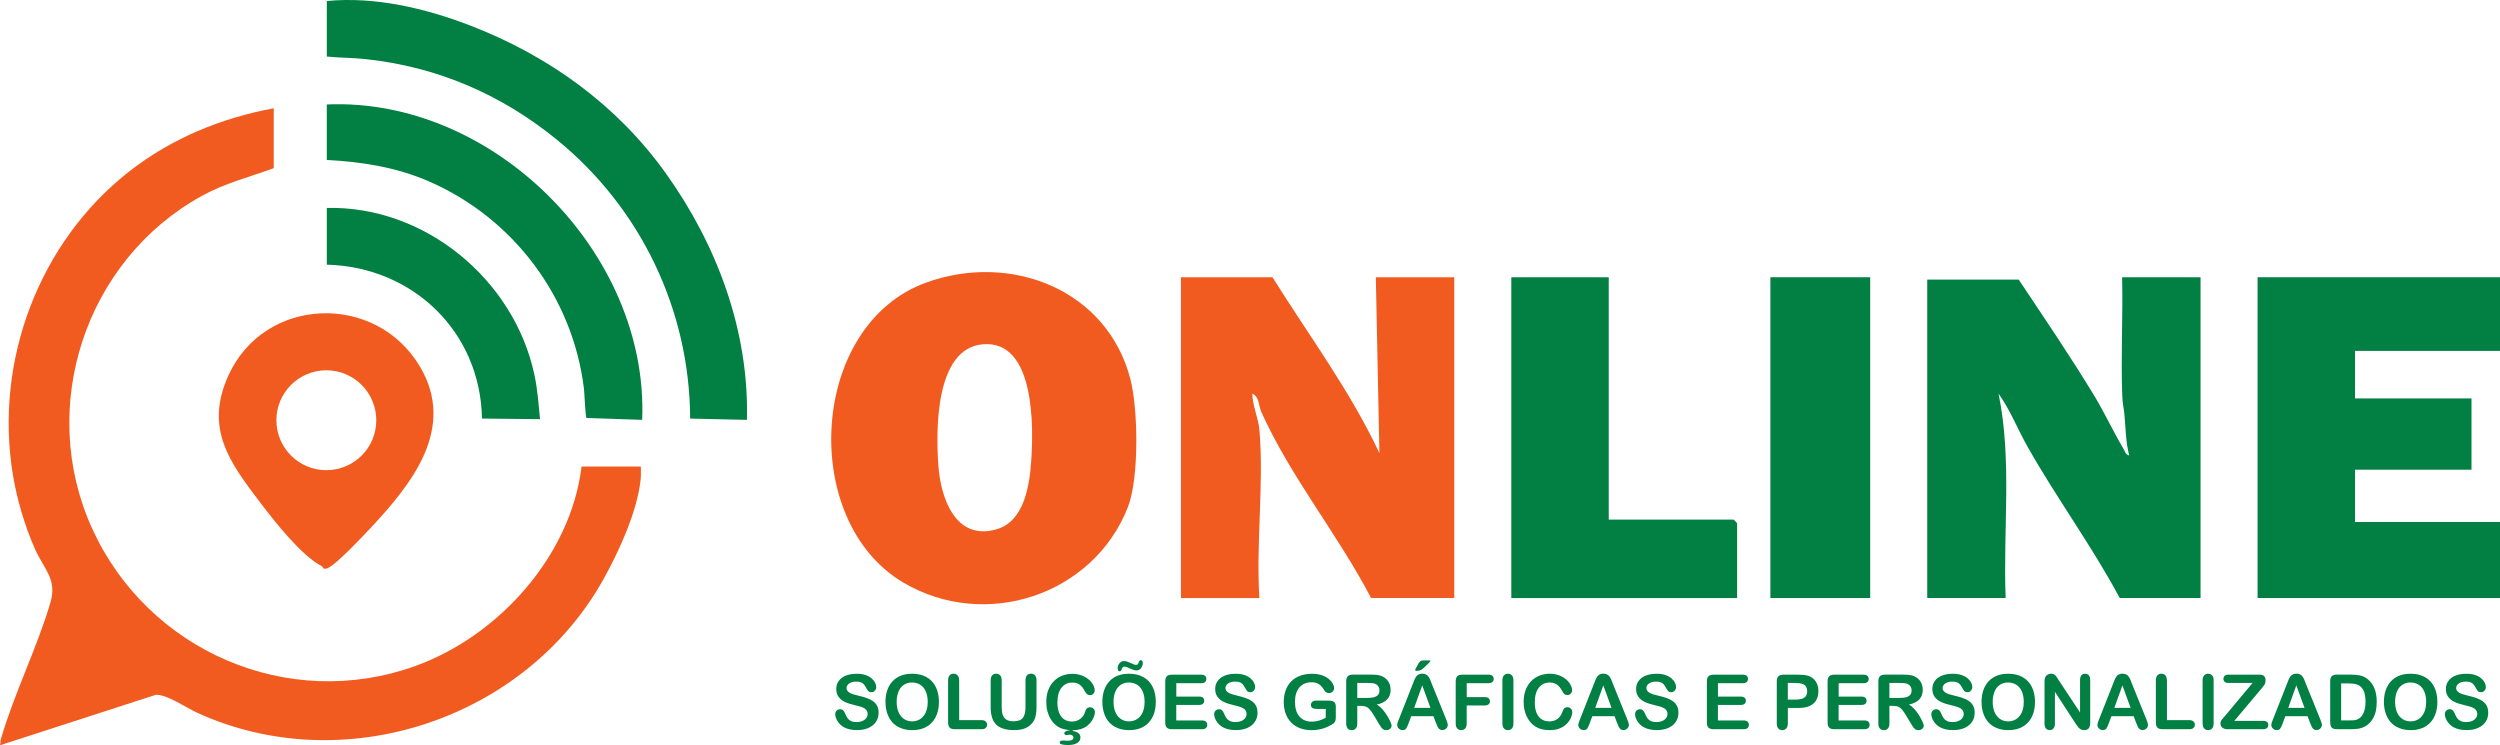 <?xml version="1.0" encoding="UTF-8"?>
<svg xmlns="http://www.w3.org/2000/svg" id="Camada_1" data-name="Camada 1" viewBox="0 0 684.26 203.98">
  <defs>
    <style>      .cls-1 {        fill: #f25b1f;      }      .cls-2 {        fill: #028043;      }    </style>
  </defs>
  <g>
    <path class="cls-1" d="M74.93,29.63v16.4c-6.69,2.45-13.34,4.09-19.69,7.59-31.89,17.56-45.18,57.81-29.99,91.11,15.23,33.38,53.58,50.18,88.53,37.52,22.76-8.25,42.44-30.15,45.4-54.56h16.23c0,1.3.06,2.58-.1,3.87-1.01,8.69-5.93,19.45-10.2,27.09-21.39,38.24-70.99,54.79-111.14,36.43-3.03-1.38-8.24-5.03-11.32-4.91L0,203.98c.18-.55.09-1.18.25-1.72,3.64-12.52,10-25.15,13.58-37.46,1.82-6.27-1.8-9.04-4.22-14.45-2.76-6.18-4.93-13.51-6.05-20.19-5.25-31.38,7.18-64,31.84-83.26,11.58-9.04,25.08-14.58,39.53-17.27Z"></path>
    <path class="cls-2" d="M89.44.28c13.11-1.28,26.9,1.96,39.11,6.65,21.56,8.28,40.27,21.72,53.72,40.55,13.99,19.57,22.78,43.07,22.17,67.44l-15.54-.35c-.13-29.75-13.54-57.62-36.44-76.3-15.52-12.66-33.1-20.04-52.48-22.1-3.49-.37-7.04-.34-10.53-.69V.28Z"></path>
    <path class="cls-1" d="M88.49,155.55c-.07-.03-.11-.42-.37-.55-5.55-2.83-12.91-12.21-16.65-17.12-8.59-11.28-15.6-20.53-8.92-35.18,9.89-21.66,40.3-22.71,52.37-2.4,10.08,16.96-2.3,32.26-13.57,44.3-2.08,2.22-9.34,9.92-11.59,10.86-.49.2-.75.31-1.28.09ZM102.99,115.02c0-7.55-6.12-13.67-13.67-13.67s-13.67,6.12-13.67,13.67,6.12,13.67,13.67,13.67,13.67-6.12,13.67-13.67Z"></path>
    <path class="cls-2" d="M89.44,28.59c45.71-1.98,88.15,40.71,86.33,86.32l-15.22-.5c-.35-.25-.56-6.65-.71-7.92-3-25.08-19.28-46.7-42.31-56.79-8.91-3.9-18.41-5.42-28.09-5.92v-15.19Z"></path>
    <path class="cls-2" d="M89.44,56.91c26.84-.62,51.22,19.58,56.81,45.57.89,4.14,1.15,8.09,1.56,12.25l-15.89-.17c-.42-23.76-18.92-41.52-42.47-42.12v-15.54Z"></path>
  </g>
  <g>
    <g>
      <path class="cls-1" d="M348.28,75.88c9.94,15.9,21.29,31.13,29.27,48.14l-.98-48.14h21.47v87.8h-22.77c-9-17.27-22.06-33.19-30.05-50.93-.74-1.65-.51-4.19-2.47-5,.09,3.47,1.68,6.61,1.97,10.06,1.24,14.66-.97,31.04-.02,45.88h-21.47v-87.8h25.04Z"></path>
      <path class="cls-2" d="M602.3,75.88v87.8h-22.12c-7.63-14.26-17.29-27.36-25.24-41.43-2.72-4.82-4.79-10.15-7.93-14.5,3.77,18.28,1.19,37.34,1.95,55.93h-21.47v-87.15h25.04c7.01,10.54,14.21,21.09,20.76,31.92,2.83,4.68,5.13,9.72,7.85,14.27.42.71.66,1.79,1.63,1.94-.97-3.75-.96-7.54-1.32-11.36-.18-1.89-.5-2.53-.59-5.2-.38-10.72.22-21.51-.03-32.22h21.47Z"></path>
      <path class="cls-1" d="M308.71,138.79c-9.4,24.08-39.03,33.96-61.54,20.62-28.45-16.87-25.75-70.43,6.3-82.06,23.04-8.36,49.51,1.78,55.91,26.36,2.15,8.27,2.43,27.14-.67,35.08ZM269.1,94.22c-13.28,1.04-12.96,23.84-12.25,33.38.67,8.95,4.8,20.55,16,17.24,7.45-2.2,8.92-11.85,9.39-18.57.65-9.2,1.14-33.17-13.14-32.05Z"></path>
      <polygon class="cls-2" points="684.26 75.88 684.26 96.04 644.58 96.04 644.58 109.05 676.46 109.05 676.46 128.56 644.58 128.56 644.58 142.87 684.26 142.87 684.26 163.68 617.91 163.68 617.91 75.88 684.26 75.88"></polygon>
      <path class="cls-2" d="M440.32,75.88v66.34h34.15c.07,0,.98.91.98.98v20.49h-61.8v-87.8h26.67Z"></path>
      <rect class="cls-2" x="484.56" y="75.88" width="27.32" height="87.8"></rect>
    </g>
    <g>
      <path class="cls-2" d="M240.48,195.1c0,.9-.23,1.71-.7,2.43-.46.72-1.15,1.28-2.04,1.69-.9.41-1.96.61-3.19.61-1.47,0-2.69-.28-3.65-.83-.68-.4-1.23-.94-1.65-1.6-.42-.67-.64-1.32-.64-1.95,0-.37.13-.68.38-.94.25-.26.58-.39.97-.39.32,0,.59.1.81.31.22.2.41.51.56.91.19.48.4.87.62,1.19.22.32.53.58.93.79.4.21.93.31,1.58.31.9,0,1.62-.21,2.18-.63s.84-.94.84-1.56c0-.5-.15-.9-.45-1.21-.3-.31-.69-.54-1.17-.71-.48-.16-1.12-.34-1.92-.52-1.07-.25-1.97-.54-2.69-.88s-1.3-.79-1.72-1.38c-.42-.58-.64-1.3-.64-2.16s.22-1.55.67-2.19,1.1-1.13,1.95-1.47c.85-.34,1.85-.51,2.99-.51.92,0,1.71.11,2.38.34.67.23,1.22.53,1.67.91s.76.77.97,1.19c.2.41.31.82.31,1.21,0,.36-.13.68-.38.97-.25.29-.57.43-.95.43-.35,0-.61-.09-.79-.26-.18-.17-.38-.46-.59-.85-.27-.56-.6-1-.98-1.32-.38-.32-.99-.47-1.83-.47-.78,0-1.41.17-1.89.51-.48.34-.72.76-.72,1.24,0,.3.08.56.24.77.16.22.39.4.67.56.29.16.57.28.87.37.29.09.77.22,1.45.39.84.2,1.6.41,2.29.65.68.24,1.26.53,1.74.87.48.34.85.77,1.12,1.29s.4,1.16.4,1.91Z"></path>
      <path class="cls-2" d="M249.62,184.4c1.55,0,2.88.31,3.99.94,1.11.63,1.95,1.52,2.52,2.68.57,1.16.86,2.52.86,4.08,0,1.15-.16,2.2-.47,3.15-.31.94-.78,1.76-1.41,2.45-.62.69-1.39,1.22-2.3,1.59-.91.37-1.95.55-3.13.55s-2.21-.19-3.14-.56-1.69-.91-2.31-1.59c-.62-.69-1.08-1.51-1.4-2.48-.32-.96-.47-2.01-.47-3.13s.16-2.2.49-3.16c.33-.96.81-1.77,1.43-2.44.62-.67,1.38-1.19,2.28-1.54.9-.36,1.91-.53,3.06-.53ZM253.92,192.08c0-1.09-.18-2.04-.53-2.84s-.86-1.41-1.51-1.82-1.41-.62-2.26-.62c-.6,0-1.16.11-1.68.34s-.95.56-1.32.99c-.37.43-.66.99-.88,1.67-.21.68-.32,1.43-.32,2.28s.11,1.62.32,2.3c.21.69.52,1.25.91,1.71.39.45.84.79,1.34,1.01s1.06.34,1.67.34c.77,0,1.48-.19,2.13-.58.65-.39,1.16-.98,1.55-1.79.38-.81.58-1.8.58-2.98Z"></path>
      <path class="cls-2" d="M262.53,186.23v10.87h6.13c.49,0,.86.12,1.12.36.26.24.39.54.39.9s-.13.66-.39.89c-.26.23-.63.34-1.13.34h-7.3c-.66,0-1.13-.15-1.42-.44s-.43-.76-.43-1.42v-11.5c0-.61.14-1.07.41-1.38.27-.31.64-.46,1.08-.46s.82.15,1.1.45.42.76.42,1.38Z"></path>
      <path class="cls-2" d="M271.15,193.41v-7.18c0-.61.14-1.07.41-1.38.27-.31.64-.46,1.08-.46s.84.15,1.12.46c.27.31.41.76.41,1.38v7.34c0,.84.09,1.53.28,2.09.19.56.52,1,.99,1.3.48.31,1.14.46,2,.46,1.18,0,2.02-.31,2.51-.94.49-.63.73-1.58.73-2.86v-7.4c0-.62.14-1.08.41-1.38.27-.3.63-.45,1.09-.45s.82.15,1.1.45.42.76.42,1.38v7.18c0,1.17-.11,2.14-.34,2.92s-.66,1.47-1.29,2.06c-.54.5-1.17.87-1.89,1.1-.72.23-1.56.35-2.53.35-1.15,0-2.14-.12-2.96-.37-.83-.25-1.5-.63-2.03-1.15-.52-.52-.91-1.18-1.15-2-.24-.81-.37-1.78-.37-2.91Z"></path>
      <path class="cls-2" d="M293.63,199.84l-.06.22c.69.12,1.22.31,1.59.6.37.28.56.68.56,1.2,0,.4-.13.76-.39,1.07s-.65.56-1.17.73c-.52.18-1.14.26-1.87.26-.36,0-.7-.02-1.01-.06-.32-.04-.65-.11-.99-.21-.05-.01-.1-.07-.15-.16-.05-.1-.08-.18-.08-.25,0-.22.08-.37.25-.44.17-.08.4-.12.71-.12.11,0,.19,0,.25,0s.14,0,.25.02c.1,0,.22.02.34.03.12,0,.22.02.31.02,1.09,0,1.64-.29,1.64-.88,0-.23-.1-.42-.29-.57s-.45-.22-.77-.22c-.13,0-.31.02-.54.07-.23.04-.37.07-.42.07-.12,0-.23-.05-.33-.16-.1-.11-.15-.24-.15-.39,0-.43.56-.7,1.67-.8-.49-.04-.98-.11-1.49-.22s-.96-.26-1.38-.45-.8-.46-1.17-.77c-.52-.43-.97-.97-1.36-1.61-.39-.64-.69-1.35-.9-2.13s-.31-1.62-.31-2.52c0-1.2.17-2.28.52-3.23.35-.95.85-1.76,1.5-2.44.65-.68,1.42-1.19,2.29-1.54.88-.35,1.81-.53,2.8-.53,1.21,0,2.28.24,3.23.72.94.48,1.67,1.08,2.17,1.79s.75,1.38.75,2.01c0,.35-.12.65-.37.92-.24.26-.54.4-.89.4-.31,0-.56-.07-.76-.21-.2-.14-.39-.36-.57-.67-.27-.5-.53-.92-.8-1.29-.27-.36-.62-.67-1.07-.91-.44-.24-1-.36-1.68-.36-1.24,0-2.23.47-2.97,1.42-.74.94-1.1,2.28-1.1,4.02,0,1.16.16,2.13.49,2.9.33.77.79,1.35,1.38,1.74.59.38,1.29.58,2.1.58.92,0,1.7-.26,2.34-.77s1.05-1.11,1.23-1.8c.23-.89.7-1.33,1.4-1.33.36,0,.67.13.93.38.26.25.39.56.39.94s-.09.8-.26,1.27c-.18.48-.44.94-.78,1.4-.35.46-.76.86-1.24,1.21-.98.71-2.24,1.07-3.78,1.09Z"></path>
      <path class="cls-2" d="M308.98,184.4c1.55,0,2.88.31,3.99.94,1.11.63,1.95,1.52,2.52,2.68.57,1.16.86,2.52.86,4.08,0,1.15-.16,2.2-.47,3.15-.31.94-.78,1.76-1.41,2.45-.62.69-1.39,1.22-2.3,1.59-.91.37-1.95.55-3.13.55s-2.21-.19-3.14-.56-1.69-.91-2.31-1.59c-.62-.69-1.08-1.51-1.4-2.48-.32-.96-.47-2.01-.47-3.13s.16-2.2.49-3.16c.33-.96.81-1.77,1.43-2.44.62-.67,1.38-1.19,2.28-1.54.9-.36,1.91-.53,3.06-.53ZM313.28,192.08c0-1.09-.18-2.04-.53-2.84s-.86-1.41-1.51-1.82-1.41-.62-2.26-.62c-.6,0-1.16.11-1.68.34s-.95.56-1.32.99c-.37.43-.66.99-.88,1.67-.21.68-.32,1.43-.32,2.28s.11,1.62.32,2.3c.21.69.52,1.25.91,1.71.39.45.84.79,1.34,1.01s1.06.34,1.67.34c.77,0,1.48-.19,2.13-.58.65-.39,1.16-.98,1.55-1.79.38-.81.58-1.8.58-2.98ZM307.73,182.45c-.35,0-.58.23-.7.69-.12.4-.31.6-.55.6-.15,0-.28-.07-.4-.21-.12-.14-.18-.33-.18-.59,0-.34.07-.67.22-.98.15-.32.36-.57.63-.75.27-.19.56-.28.86-.28s.59.04.85.13c.26.09.61.23,1.05.43s.74.33.9.39c.16.06.34.09.54.09s.35-.05.46-.15c.11-.1.2-.28.26-.53.11-.39.29-.59.55-.59.16,0,.29.07.41.21.12.14.17.34.17.58,0,.38-.14.81-.43,1.29s-.73.72-1.34.72c-.23,0-.47-.04-.71-.12-.24-.08-.58-.21-1.01-.4s-.75-.33-.96-.41c-.21-.08-.42-.12-.62-.12Z"></path>
      <path class="cls-2" d="M328.77,186.99h-6.81v3.67h6.27c.46,0,.81.1,1.03.31.23.21.34.48.34.82s-.11.62-.34.83-.57.32-1.04.32h-6.27v4.25h7.05c.48,0,.83.11,1.07.33.24.22.36.51.36.88s-.12.64-.36.86c-.24.22-.6.33-1.07.33h-8.22c-.66,0-1.13-.15-1.42-.44-.29-.29-.43-.76-.43-1.42v-11.22c0-.43.06-.79.19-1.06s.33-.48.61-.6c.28-.13.63-.19,1.05-.19h7.98c.48,0,.84.11,1.07.32.23.21.35.49.35.84s-.12.64-.35.85c-.23.21-.59.32-1.07.32Z"></path>
      <path class="cls-2" d="M344.19,195.1c0,.9-.23,1.71-.7,2.43-.46.72-1.15,1.28-2.04,1.69-.9.41-1.96.61-3.19.61-1.47,0-2.69-.28-3.65-.83-.68-.4-1.23-.94-1.65-1.6-.42-.67-.64-1.32-.64-1.95,0-.37.13-.68.38-.94.25-.26.58-.39.97-.39.32,0,.59.1.81.31.22.2.41.51.56.91.19.48.4.87.62,1.19.22.32.53.58.93.79.4.21.93.31,1.58.31.9,0,1.62-.21,2.18-.63s.84-.94.84-1.56c0-.5-.15-.9-.45-1.21-.3-.31-.69-.54-1.17-.71-.48-.16-1.12-.34-1.92-.52-1.07-.25-1.97-.54-2.69-.88s-1.3-.79-1.72-1.38c-.42-.58-.64-1.3-.64-2.16s.22-1.55.67-2.19,1.1-1.13,1.95-1.47c.85-.34,1.85-.51,2.99-.51.92,0,1.71.11,2.38.34.67.23,1.22.53,1.67.91s.76.77.97,1.19c.2.41.31.82.31,1.21,0,.36-.13.68-.38.97-.25.29-.57.43-.95.43-.35,0-.61-.09-.79-.26-.18-.17-.38-.46-.59-.85-.27-.56-.6-1-.98-1.32-.38-.32-.99-.47-1.83-.47-.78,0-1.41.17-1.89.51-.48.34-.72.76-.72,1.24,0,.3.08.56.24.77.16.22.39.4.67.56.29.16.57.28.87.37.29.09.77.22,1.45.39.84.2,1.6.41,2.29.65.68.24,1.26.53,1.74.87.48.34.85.77,1.12,1.29s.4,1.16.4,1.91Z"></path>
      <path class="cls-2" d="M365.61,193.52v2.86c0,.38-.04.68-.11.91-.08.23-.21.43-.41.62-.2.18-.46.36-.77.53-.9.49-1.77.85-2.61,1.07-.84.22-1.75.34-2.73.34-1.15,0-2.19-.18-3.14-.53-.94-.35-1.75-.87-2.41-1.54-.67-.67-1.18-1.49-1.53-2.44-.36-.96-.53-2.03-.53-3.21s.17-2.22.52-3.19c.35-.96.86-1.78,1.53-2.45.67-.67,1.49-1.19,2.45-1.54.96-.36,2.06-.53,3.28-.53,1,0,1.89.13,2.67.4s1.4.61,1.88,1.01c.48.41.85.84,1.09,1.29.24.46.37.86.37,1.21,0,.38-.14.7-.42.97s-.62.4-1.01.4c-.22,0-.43-.05-.63-.15-.2-.1-.37-.24-.5-.43-.37-.58-.69-1.03-.95-1.32-.26-.3-.61-.55-1.04-.75s-1-.31-1.68-.31-1.32.12-1.87.36c-.55.24-1.02.59-1.41,1.05-.39.46-.69,1.02-.9,1.69s-.31,1.4-.31,2.21c0,1.75.4,3.1,1.21,4.04.8.94,1.93,1.42,3.37,1.42.7,0,1.36-.09,1.97-.27.61-.18,1.24-.44,1.87-.78v-2.42h-2.34c-.56,0-.99-.08-1.28-.25-.29-.17-.43-.46-.43-.87,0-.33.12-.61.36-.83.24-.22.57-.33.98-.33h3.43c.42,0,.78.04,1.07.11.29.08.53.24.71.5.18.26.27.65.27,1.16Z"></path>
      <path class="cls-2" d="M372.55,193.2h-1.06v4.8c0,.63-.14,1.1-.42,1.4-.28.3-.64.45-1.09.45-.48,0-.86-.16-1.12-.47s-.4-.77-.4-1.38v-11.49c0-.65.15-1.12.44-1.42s.76-.44,1.42-.44h4.92c.68,0,1.26.03,1.74.09s.92.17,1.3.35c.47.2.88.48,1.24.85s.63.79.82,1.28c.19.49.28,1,.28,1.54,0,1.11-.31,2-.94,2.67-.63.67-1.58,1.14-2.86,1.42.54.29,1.05.71,1.54,1.26s.92,1.15,1.31,1.78c.38.63.68,1.2.9,1.7s.32.85.32,1.04-.06.39-.19.59c-.13.19-.3.35-.51.46-.22.11-.47.17-.75.17-.34,0-.62-.08-.86-.24-.23-.16-.43-.36-.6-.61-.17-.24-.39-.6-.68-1.08l-1.21-2.02c-.43-.74-.82-1.3-1.17-1.69-.34-.39-.69-.65-1.04-.79-.35-.14-.8-.21-1.33-.21ZM374.28,186.93h-2.79v4.1h2.71c.73,0,1.34-.06,1.83-.19s.87-.34,1.14-.64.39-.72.39-1.25c0-.41-.11-.78-.32-1.09-.21-.32-.5-.55-.88-.71-.35-.15-1.05-.22-2.09-.22Z"></path>
      <path class="cls-2" d="M393.04,197.89l-.71-1.87h-6.07l-.71,1.91c-.28.75-.52,1.25-.71,1.51-.2.26-.52.39-.97.39-.38,0-.72-.14-1.01-.42s-.44-.59-.44-.95c0-.2.03-.41.1-.63.07-.22.18-.52.34-.91l3.82-9.7c.11-.28.24-.61.39-1,.15-.39.32-.71.49-.97.17-.26.4-.47.68-.63s.63-.24,1.04-.24.77.08,1.05.24.51.37.68.62c.17.25.32.52.44.81s.27.67.45,1.16l3.9,9.63c.31.73.46,1.27.46,1.6s-.14.66-.43.95c-.29.29-.64.43-1.04.43-.24,0-.44-.04-.61-.13-.17-.08-.31-.2-.43-.35-.12-.15-.24-.37-.37-.67s-.25-.57-.34-.8ZM387.06,193.75h4.46l-2.25-6.16-2.21,6.16ZM389.64,180.76h1.38c.35,0,.52.05.52.15,0,.05-.19.27-.57.66-.38.39-.76.76-1.15,1.11-.39.35-.66.57-.8.64-.39.2-.8.3-1.24.3-.29,0-.44-.08-.44-.25,0-.12.09-.32.27-.6l.46-.86c.27-.5.5-.81.69-.95.2-.14.5-.2.9-.2Z"></path>
      <path class="cls-2" d="M407.41,186.99h-5.96v3.82h4.98c.46,0,.81.1,1.03.31s.34.48.34.83-.12.62-.35.82c-.23.2-.57.31-1.03.31h-4.98v4.92c0,.62-.14,1.09-.42,1.39-.28.3-.64.45-1.08.45s-.81-.15-1.09-.46c-.28-.31-.42-.77-.42-1.39v-11.49c0-.43.06-.79.19-1.06s.33-.48.61-.6c.27-.13.63-.19,1.05-.19h7.13c.48,0,.84.11,1.07.32.23.21.35.49.35.84s-.12.64-.35.85c-.23.21-.59.32-1.07.32Z"></path>
      <path class="cls-2" d="M411.21,198v-11.76c0-.61.14-1.07.42-1.38.28-.31.64-.46,1.08-.46s.82.15,1.1.45.42.76.42,1.38v11.76c0,.62-.14,1.08-.42,1.39s-.65.46-1.1.46-.79-.15-1.07-.46c-.28-.31-.42-.77-.42-1.38Z"></path>
      <path class="cls-2" d="M430.34,194.87c0,.48-.12.99-.35,1.54-.23.55-.6,1.1-1.1,1.63-.5.53-1.14.97-1.92,1.3-.78.33-1.69.5-2.73.5-.79,0-1.5-.07-2.15-.22-.65-.15-1.23-.38-1.76-.7-.53-.32-1.01-.73-1.45-1.25-.39-.47-.73-.99-1.01-1.57-.28-.58-.49-1.2-.63-1.86s-.21-1.36-.21-2.1c0-1.2.17-2.28.52-3.23.35-.95.85-1.76,1.5-2.44.65-.68,1.42-1.19,2.29-1.54.88-.35,1.81-.53,2.8-.53,1.21,0,2.28.24,3.23.72.94.48,1.67,1.08,2.17,1.79s.75,1.38.75,2.01c0,.35-.12.65-.37.92-.24.26-.54.4-.89.4-.39,0-.68-.09-.87-.27-.19-.18-.41-.5-.65-.95-.39-.74-.86-1.29-1.39-1.66-.53-.37-1.19-.55-1.97-.55-1.24,0-2.23.47-2.97,1.42-.74.94-1.1,2.28-1.1,4.02,0,1.16.16,2.13.49,2.9.33.77.79,1.35,1.38,1.73.6.38,1.3.57,2.1.57.87,0,1.6-.22,2.2-.65.6-.43,1.05-1.06,1.36-1.9.13-.39.29-.71.48-.96s.5-.37.92-.37c.36,0,.67.13.93.38.26.25.39.56.39.94Z"></path>
      <path class="cls-2" d="M442.61,197.89l-.71-1.87h-6.07l-.71,1.91c-.28.75-.52,1.25-.71,1.51-.2.26-.52.39-.97.39-.38,0-.72-.14-1.01-.42s-.44-.59-.44-.95c0-.2.03-.41.1-.63.07-.22.18-.52.34-.91l3.82-9.7c.11-.28.24-.61.39-1,.15-.39.32-.71.49-.97.17-.26.4-.47.68-.63s.63-.24,1.04-.24.77.08,1.05.24.51.37.68.62c.17.25.32.52.44.81s.27.67.45,1.16l3.9,9.63c.31.73.46,1.27.46,1.6s-.14.66-.43.95c-.29.29-.64.43-1.04.43-.24,0-.44-.04-.61-.13-.17-.08-.31-.2-.43-.35-.12-.15-.24-.37-.37-.67s-.25-.57-.34-.8ZM436.62,193.75h4.46l-2.25-6.16-2.21,6.16Z"></path>
      <path class="cls-2" d="M459.4,195.1c0,.9-.23,1.71-.7,2.43-.46.72-1.15,1.28-2.04,1.69-.9.41-1.96.61-3.19.61-1.47,0-2.69-.28-3.65-.83-.68-.4-1.23-.94-1.65-1.6-.42-.67-.64-1.32-.64-1.95,0-.37.13-.68.38-.94.25-.26.58-.39.97-.39.32,0,.59.1.81.31.22.2.41.51.56.91.19.48.4.87.62,1.19.22.32.53.58.93.79.4.21.93.31,1.58.31.9,0,1.62-.21,2.18-.63s.84-.94.84-1.56c0-.5-.15-.9-.45-1.21-.3-.31-.69-.54-1.17-.71-.48-.16-1.12-.34-1.92-.52-1.07-.25-1.97-.54-2.69-.88s-1.3-.79-1.72-1.38c-.42-.58-.64-1.3-.64-2.16s.22-1.55.67-2.19,1.1-1.13,1.95-1.47c.85-.34,1.85-.51,2.99-.51.92,0,1.71.11,2.38.34.67.23,1.22.53,1.67.91s.76.77.97,1.19c.2.41.31.82.31,1.21,0,.36-.13.68-.38.97-.25.29-.57.43-.95.43-.35,0-.61-.09-.79-.26-.18-.17-.38-.46-.59-.85-.27-.56-.6-1-.98-1.32-.38-.32-.99-.47-1.83-.47-.78,0-1.41.17-1.89.51-.48.34-.72.76-.72,1.24,0,.3.08.56.24.77.16.22.39.4.67.56.29.16.57.28.87.37.29.09.77.22,1.45.39.84.2,1.6.41,2.29.65.68.24,1.26.53,1.74.87.48.34.85.77,1.12,1.29s.4,1.16.4,1.91Z"></path>
      <path class="cls-2" d="M477.02,186.99h-6.81v3.67h6.27c.46,0,.81.1,1.03.31.23.21.34.48.34.82s-.11.62-.34.83-.57.32-1.04.32h-6.27v4.25h7.05c.48,0,.83.11,1.07.33.24.22.36.51.36.88s-.12.64-.36.86c-.24.22-.6.33-1.07.33h-8.22c-.66,0-1.13-.15-1.42-.44-.29-.29-.43-.76-.43-1.42v-11.22c0-.43.06-.79.19-1.06s.33-.48.61-.6c.28-.13.63-.19,1.05-.19h7.98c.48,0,.84.11,1.07.32.23.21.35.49.35.84s-.12.64-.35.85c-.23.21-.59.32-1.07.32Z"></path>
      <path class="cls-2" d="M492.11,193.77h-2.77v4.23c0,.6-.14,1.06-.43,1.38s-.65.47-1.08.47-.82-.15-1.1-.46c-.28-.31-.42-.76-.42-1.36v-11.51c0-.67.15-1.14.46-1.43.31-.29.79-.43,1.46-.43h3.88c1.15,0,2.03.09,2.65.27.61.17,1.14.45,1.58.85.44.39.78.88,1.01,1.45.23.57.35,1.21.35,1.92,0,1.52-.47,2.67-1.41,3.46s-2.33,1.18-4.19,1.18ZM491.37,186.93h-2.04v4.56h2.04c.71,0,1.31-.07,1.79-.22.48-.15.84-.39,1.09-.73.25-.34.38-.78.38-1.33,0-.66-.19-1.2-.58-1.61-.43-.44-1.33-.66-2.68-.66Z"></path>
      <path class="cls-2" d="M510.06,186.99h-6.81v3.67h6.27c.46,0,.81.1,1.03.31.23.21.34.48.34.82s-.11.62-.34.83-.57.32-1.04.32h-6.27v4.25h7.05c.48,0,.83.11,1.07.33.24.22.36.51.36.88s-.12.64-.36.86c-.24.22-.6.33-1.07.33h-8.22c-.66,0-1.13-.15-1.42-.44-.29-.29-.43-.76-.43-1.42v-11.22c0-.43.06-.79.19-1.06s.33-.48.61-.6c.28-.13.63-.19,1.05-.19h7.98c.48,0,.84.11,1.07.32.23.21.35.49.35.84s-.12.64-.35.85c-.23.21-.59.32-1.07.32Z"></path>
      <path class="cls-2" d="M518.2,193.2h-1.06v4.8c0,.63-.14,1.1-.42,1.4-.28.3-.64.45-1.09.45-.48,0-.86-.16-1.12-.47s-.4-.77-.4-1.38v-11.49c0-.65.15-1.12.44-1.42s.76-.44,1.42-.44h4.92c.68,0,1.26.03,1.74.09s.92.17,1.3.35c.47.2.88.48,1.24.85s.63.79.82,1.28c.19.49.28,1,.28,1.54,0,1.11-.31,2-.94,2.67-.63.67-1.58,1.14-2.86,1.42.54.29,1.05.71,1.54,1.26s.92,1.15,1.31,1.78c.38.63.68,1.2.9,1.7s.32.85.32,1.04-.06.39-.19.59c-.13.19-.3.35-.51.46-.22.11-.47.17-.75.17-.34,0-.62-.08-.86-.24-.23-.16-.43-.36-.6-.61-.17-.24-.39-.6-.68-1.08l-1.21-2.02c-.43-.74-.82-1.3-1.17-1.69-.34-.39-.69-.65-1.04-.79-.35-.14-.8-.21-1.33-.21ZM519.93,186.93h-2.79v4.1h2.71c.73,0,1.34-.06,1.83-.19s.87-.34,1.14-.64.39-.72.39-1.25c0-.41-.11-.78-.32-1.09-.21-.32-.5-.55-.88-.71-.35-.15-1.05-.22-2.09-.22Z"></path>
      <path class="cls-2" d="M540.48,195.1c0,.9-.23,1.71-.7,2.43-.46.72-1.15,1.28-2.04,1.69-.9.41-1.96.61-3.19.61-1.47,0-2.69-.28-3.65-.83-.68-.4-1.23-.94-1.65-1.6-.42-.67-.64-1.32-.64-1.95,0-.37.13-.68.38-.94.25-.26.58-.39.97-.39.32,0,.59.1.81.31.22.2.41.51.56.91.19.48.4.87.62,1.19.22.32.53.58.93.79.4.21.93.31,1.58.31.9,0,1.62-.21,2.18-.63s.84-.94.84-1.56c0-.5-.15-.9-.45-1.21-.3-.31-.69-.54-1.17-.71-.48-.16-1.12-.34-1.92-.52-1.07-.25-1.97-.54-2.69-.88s-1.3-.79-1.72-1.38c-.42-.58-.64-1.3-.64-2.16s.22-1.55.67-2.19,1.1-1.13,1.95-1.47c.85-.34,1.85-.51,2.99-.51.92,0,1.71.11,2.38.34.67.23,1.22.53,1.67.91s.76.77.97,1.19c.2.41.31.82.31,1.21,0,.36-.13.68-.38.97-.25.29-.57.43-.95.43-.35,0-.61-.09-.79-.26-.18-.17-.38-.46-.59-.85-.27-.56-.6-1-.98-1.32-.38-.32-.99-.47-1.83-.47-.78,0-1.41.17-1.89.51-.48.34-.72.76-.72,1.24,0,.3.08.56.24.77.16.22.39.4.67.56.29.16.57.28.87.37.29.09.77.22,1.45.39.84.2,1.6.41,2.29.65.68.24,1.26.53,1.74.87.48.34.85.77,1.12,1.29s.4,1.16.4,1.91Z"></path>
      <path class="cls-2" d="M549.62,184.4c1.55,0,2.88.31,3.99.94,1.11.63,1.95,1.52,2.52,2.68.57,1.16.86,2.52.86,4.08,0,1.15-.16,2.2-.47,3.15-.31.94-.78,1.76-1.41,2.45-.62.69-1.39,1.22-2.3,1.59-.91.37-1.95.55-3.13.55s-2.21-.19-3.14-.56-1.69-.91-2.31-1.59c-.62-.69-1.08-1.51-1.4-2.48-.32-.96-.47-2.01-.47-3.13s.16-2.2.49-3.16c.33-.96.81-1.77,1.43-2.44.62-.67,1.38-1.19,2.28-1.54.9-.36,1.91-.53,3.06-.53ZM553.91,192.08c0-1.09-.18-2.04-.53-2.84s-.86-1.41-1.51-1.82-1.41-.62-2.26-.62c-.6,0-1.16.11-1.68.34s-.95.56-1.32.99c-.37.43-.66.99-.88,1.67-.21.68-.32,1.43-.32,2.28s.11,1.62.32,2.3c.21.69.52,1.25.91,1.71.39.45.84.79,1.34,1.01s1.06.34,1.67.34c.77,0,1.48-.19,2.13-.58.65-.39,1.16-.98,1.55-1.79.38-.81.58-1.8.58-2.98Z"></path>
      <path class="cls-2" d="M563.51,186.21l5.81,8.8v-8.88c0-.58.12-1.01.37-1.3.25-.29.58-.43,1-.43s.78.14,1.03.43c.25.29.38.72.38,1.3v11.74c0,1.31-.54,1.97-1.63,1.97-.27,0-.52-.04-.73-.12-.22-.08-.42-.2-.61-.37-.19-.17-.37-.37-.53-.6-.16-.23-.33-.46-.49-.7l-5.67-8.7v8.75c0,.57-.13,1-.4,1.29-.26.29-.6.44-1.02.44s-.77-.15-1.03-.44-.39-.72-.39-1.29v-11.52c0-.49.05-.87.16-1.15.13-.31.34-.55.64-.75.3-.19.62-.29.97-.29.27,0,.5.04.7.13.19.09.36.21.51.36s.3.34.45.58.31.49.47.74Z"></path>
      <path class="cls-2" d="M584.69,197.89l-.71-1.87h-6.07l-.71,1.91c-.28.75-.52,1.25-.71,1.51-.2.26-.52.39-.97.39-.38,0-.72-.14-1.01-.42s-.44-.59-.44-.95c0-.2.03-.41.1-.63.07-.22.18-.52.34-.91l3.82-9.7c.11-.28.24-.61.39-1,.15-.39.32-.71.49-.97.17-.26.4-.47.68-.63s.63-.24,1.04-.24.77.08,1.05.24.51.37.68.62c.17.25.32.52.44.81s.27.67.45,1.16l3.9,9.63c.31.73.46,1.27.46,1.6s-.14.66-.43.95c-.29.29-.64.43-1.04.43-.24,0-.44-.04-.61-.13-.17-.08-.31-.2-.43-.35-.12-.15-.24-.37-.37-.67s-.25-.57-.34-.8ZM578.7,193.75h4.46l-2.25-6.16-2.21,6.16Z"></path>
      <path class="cls-2" d="M593.1,186.23v10.87h6.13c.49,0,.86.12,1.12.36.26.24.39.54.39.9s-.13.66-.39.89c-.26.23-.63.34-1.13.34h-7.3c-.66,0-1.13-.15-1.42-.44s-.43-.76-.43-1.42v-11.5c0-.61.14-1.07.41-1.38.27-.31.64-.46,1.08-.46s.82.15,1.1.45.42.76.42,1.38Z"></path>
      <path class="cls-2" d="M602.86,198v-11.76c0-.61.14-1.07.42-1.38.28-.31.64-.46,1.08-.46s.82.15,1.1.45.42.76.42,1.38v11.76c0,.62-.14,1.08-.42,1.39s-.65.46-1.1.46-.79-.15-1.07-.46c-.28-.31-.42-.77-.42-1.38Z"></path>
      <path class="cls-2" d="M608.87,196.1l7.67-9.18h-6.59c-.46,0-.81-.1-1.04-.31-.23-.2-.35-.47-.35-.8s.12-.63.35-.84c.23-.21.58-.32,1.04-.32h8.49c1.1,0,1.65.51,1.65,1.54,0,.49-.09.88-.27,1.17-.18.29-.55.76-1.11,1.42l-7.17,8.53h7.9c.47,0,.82.1,1.05.29.23.19.35.46.35.81s-.12.65-.35.86c-.23.21-.58.32-1.05.32h-9.7c-.66,0-1.15-.15-1.49-.44s-.5-.69-.5-1.19c0-.17.03-.33.08-.47s.13-.28.22-.4c.09-.13.22-.29.38-.48.16-.19.31-.36.43-.5Z"></path>
      <path class="cls-2" d="M632.29,197.89l-.71-1.87h-6.07l-.71,1.91c-.28.75-.52,1.25-.71,1.51-.2.26-.52.39-.97.39-.38,0-.72-.14-1.01-.42s-.44-.59-.44-.95c0-.2.03-.41.1-.63.07-.22.18-.52.34-.91l3.82-9.7c.11-.28.24-.61.39-1,.15-.39.32-.71.49-.97.17-.26.4-.47.68-.63s.63-.24,1.04-.24.77.08,1.05.24.51.37.68.62c.17.25.32.52.44.81s.27.67.45,1.16l3.9,9.63c.31.73.46,1.27.46,1.6s-.14.66-.43.95c-.29.29-.64.43-1.04.43-.24,0-.44-.04-.61-.13-.17-.08-.31-.2-.43-.35-.12-.15-.24-.37-.37-.67s-.25-.57-.34-.8ZM626.3,193.75h4.46l-2.25-6.16-2.21,6.16Z"></path>
      <path class="cls-2" d="M639.61,184.65h3.94c1.02,0,1.9.1,2.64.29.73.19,1.4.55,2,1.07,1.55,1.33,2.33,3.35,2.33,6.07,0,.9-.08,1.71-.23,2.45s-.4,1.41-.72,2c-.33.59-.74,1.13-1.25,1.59-.4.36-.84.65-1.31.87-.48.22-.99.37-1.53.46-.55.09-1.16.13-1.85.13h-3.94c-.55,0-.96-.08-1.24-.25s-.46-.4-.54-.7c-.08-.3-.13-.69-.13-1.18v-10.95c0-.65.15-1.12.44-1.42.29-.29.76-.44,1.42-.44ZM640.78,187.05v10.13h2.29c.5,0,.9-.01,1.18-.04.29-.03.58-.09.89-.2.31-.11.57-.26.79-.46,1.01-.86,1.52-2.33,1.52-4.42,0-1.47-.22-2.58-.67-3.31-.44-.73-.99-1.2-1.65-1.4-.65-.2-1.44-.3-2.36-.3h-2Z"></path>
      <path class="cls-2" d="M659.75,184.4c1.55,0,2.88.31,3.99.94,1.11.63,1.95,1.52,2.52,2.68.57,1.16.86,2.52.86,4.08,0,1.15-.16,2.2-.47,3.15-.31.94-.78,1.76-1.41,2.45-.62.69-1.39,1.22-2.3,1.59-.91.37-1.95.55-3.13.55s-2.21-.19-3.14-.56-1.69-.91-2.31-1.59c-.62-.69-1.08-1.51-1.4-2.48-.32-.96-.47-2.01-.47-3.13s.16-2.2.49-3.16c.33-.96.81-1.77,1.43-2.44.62-.67,1.38-1.19,2.28-1.54.9-.36,1.91-.53,3.06-.53ZM664.05,192.08c0-1.09-.18-2.04-.53-2.84s-.86-1.41-1.51-1.82-1.41-.62-2.26-.62c-.6,0-1.16.11-1.68.34s-.95.56-1.32.99c-.37.43-.66.99-.88,1.67-.21.68-.32,1.43-.32,2.28s.11,1.62.32,2.3c.21.69.52,1.25.91,1.71.39.45.84.79,1.34,1.01s1.06.34,1.67.34c.77,0,1.48-.19,2.13-.58.65-.39,1.16-.98,1.55-1.79.38-.81.58-1.8.58-2.98Z"></path>
      <path class="cls-2" d="M681.04,195.1c0,.9-.23,1.71-.7,2.43-.46.72-1.15,1.28-2.04,1.69-.9.41-1.96.61-3.19.61-1.47,0-2.69-.28-3.65-.83-.68-.4-1.23-.94-1.65-1.6-.42-.67-.64-1.32-.64-1.95,0-.37.13-.68.38-.94.25-.26.58-.39.97-.39.32,0,.59.1.81.31.22.2.41.51.56.91.19.48.4.87.62,1.19.22.32.53.58.93.79.4.21.93.31,1.58.31.9,0,1.62-.21,2.18-.63s.84-.94.84-1.56c0-.5-.15-.9-.45-1.21-.3-.31-.69-.54-1.17-.71-.48-.16-1.12-.34-1.92-.52-1.07-.25-1.97-.54-2.69-.88s-1.3-.79-1.72-1.38c-.42-.58-.64-1.3-.64-2.16s.22-1.55.67-2.19,1.1-1.13,1.95-1.47c.85-.34,1.85-.51,2.99-.51.92,0,1.71.11,2.38.34.67.23,1.22.53,1.67.91s.76.77.97,1.19c.2.41.31.82.31,1.21,0,.36-.13.68-.38.97-.25.29-.57.43-.95.43-.35,0-.61-.09-.79-.26-.18-.17-.38-.46-.59-.85-.27-.56-.6-1-.98-1.32-.38-.32-.99-.47-1.83-.47-.78,0-1.41.17-1.89.51-.48.34-.72.76-.72,1.24,0,.3.08.56.24.77.16.22.39.4.67.56.29.16.57.28.87.37.29.09.77.22,1.45.39.84.2,1.6.41,2.29.65.68.24,1.26.53,1.74.87.48.34.85.77,1.12,1.29s.4,1.16.4,1.91Z"></path>
    </g>
  </g>
</svg>
